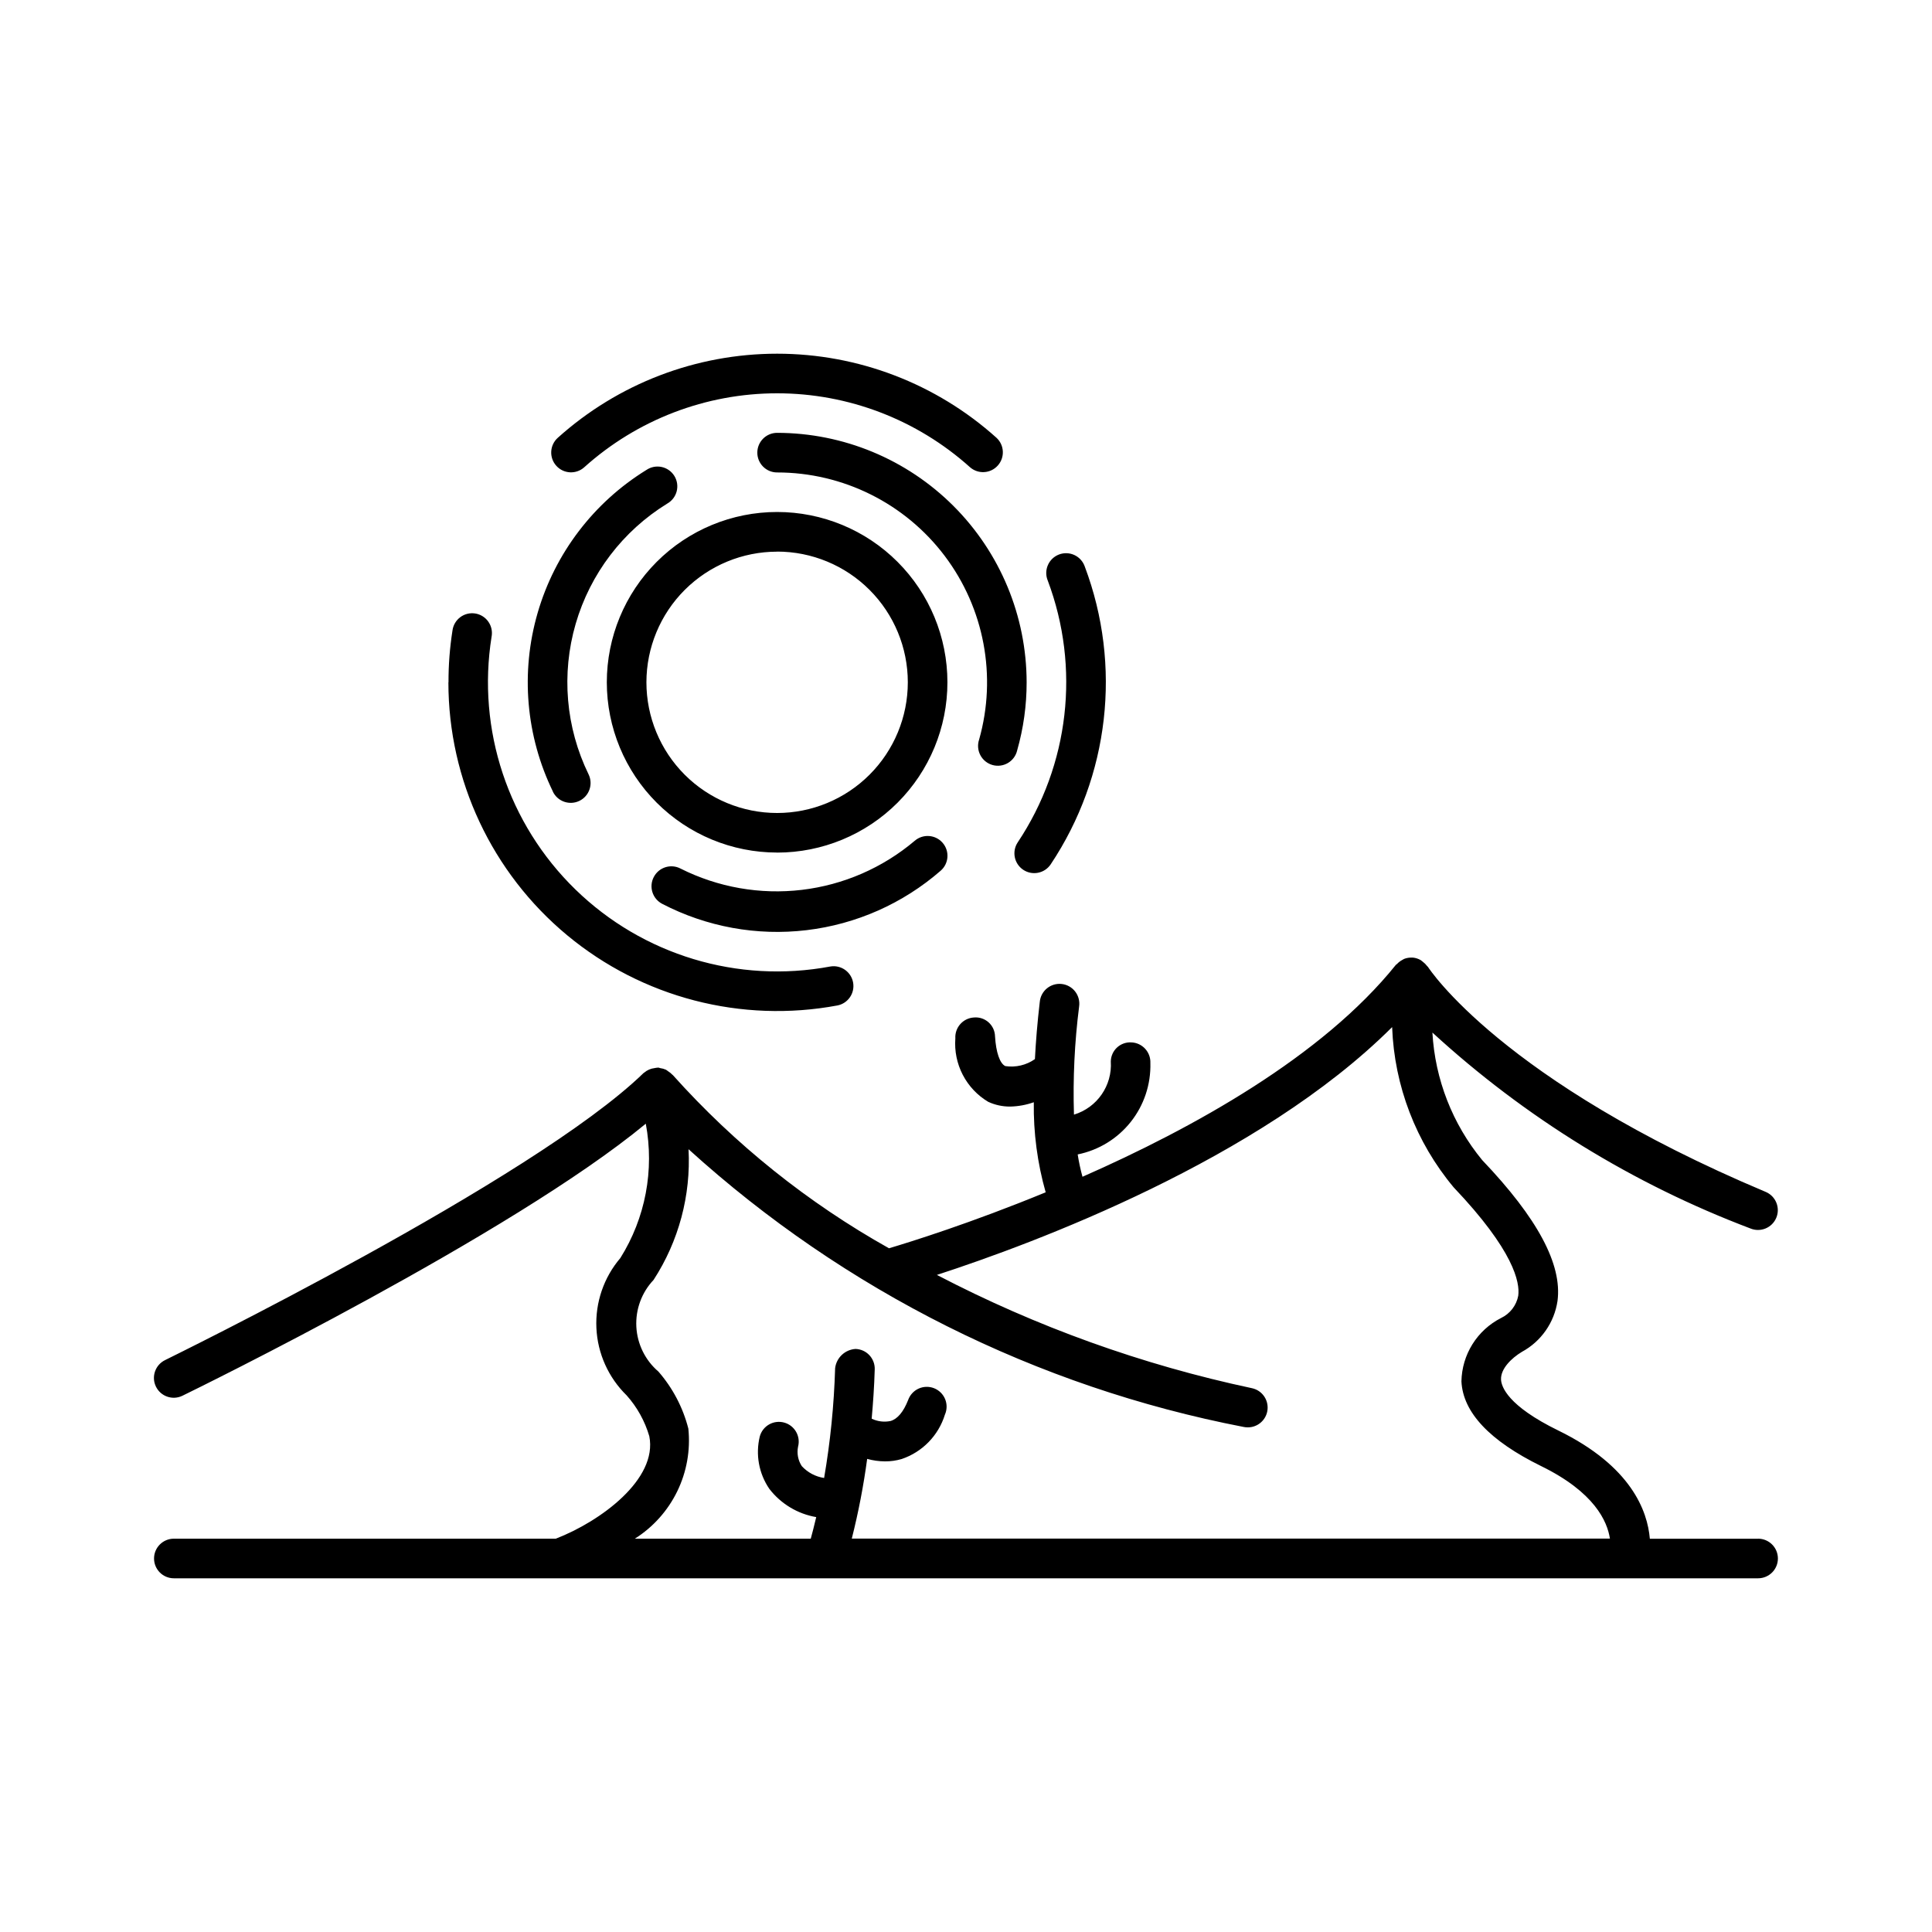 <?xml version="1.0" encoding="UTF-8"?>
<!-- Uploaded to: ICON Repo, www.svgrepo.com, Generator: ICON Repo Mixer Tools -->
<svg fill="#000000" width="800px" height="800px" version="1.1" viewBox="144 144 512 512" xmlns="http://www.w3.org/2000/svg">
 <path d="m609.92 551.78h-28.695c-0.621-7.348-4.902-19.219-24.227-28.664-13.457-6.57-15.113-11.629-15.207-13.508-0.137-2.856 2.762-5.688 5.519-7.348 5.102-2.766 8.602-7.769 9.449-13.508 1.258-9.676-5.246-21.875-19.941-37.293h-0.004c-7.887-9.582-12.516-21.43-13.211-33.82 24.523 22.504 53.121 40.121 84.25 51.906 2.672 1.121 5.75-0.133 6.875-2.805 1.125-2.672-0.129-5.75-2.801-6.875-70.031-29.461-89.312-59.336-89.488-59.605-0.062-0.105-0.18-0.148-0.242-0.25l-0.004-0.004c-0.324-0.434-0.715-0.82-1.152-1.145-0.164-0.145-0.336-0.281-0.516-0.406-0.641-0.375-1.359-0.609-2.098-0.684h-0.074-0.305c-0.672-0.008-1.336 0.113-1.961 0.355-0.172 0.082-0.336 0.18-0.496 0.285-0.512 0.27-0.973 0.625-1.363 1.051-0.082 0.094-0.219 0.125-0.305 0.23-19.523 24.309-53.75 43.273-83.055 56.164-0.535-1.949-0.957-3.926-1.27-5.922 5.551-1.121 10.527-4.168 14.051-8.602 3.523-4.434 5.367-9.973 5.211-15.633 0.117-2.894-2.133-5.34-5.031-5.457-1.398-0.086-2.773 0.402-3.801 1.352-1.031 0.953-1.629 2.285-1.656 3.688 0.426 6.398-3.621 12.246-9.762 14.105-0.297-9.578 0.156-19.16 1.367-28.664 0.199-1.402-0.176-2.828-1.039-3.949-0.867-1.121-2.148-1.848-3.555-2.008-1.406-0.164-2.82 0.25-3.918 1.145-1.098 0.895-1.789 2.195-1.914 3.606-0.652 5.551-1.051 10.57-1.289 15.156-2.281 1.602-5.094 2.266-7.852 1.848-1.449-0.691-2.465-3.641-2.719-7.894-0.035-1.418-0.656-2.762-1.715-3.707-1.062-0.945-2.465-1.406-3.879-1.277-2.891 0.172-5.098 2.66-4.922 5.551-0.254 3.332 0.426 6.668 1.961 9.633 1.539 2.969 3.871 5.449 6.738 7.16 1.836 0.852 3.836 1.281 5.859 1.262 2.125-0.047 4.231-0.434 6.234-1.145-0.113 8.066 0.949 16.105 3.148 23.867-19.867 8.176-35.938 13.172-41.523 14.832-21.484-12.035-40.836-27.535-57.266-45.879-0.051-0.062-0.137-0.094-0.188-0.156-0.312-0.332-0.664-0.617-1.051-0.852-0.211-0.137-0.387-0.316-0.609-0.43-0.477-0.215-0.984-0.355-1.5-0.422-0.152-0.051-0.305-0.098-0.461-0.137h-0.066c-0.332 0.012-0.66 0.055-0.984 0.129-1.008 0.113-1.957 0.527-2.731 1.184 0 0-0.137 0.074-0.188 0.125-29.148 28.34-125.84 75.57-126.8 76.074l-0.004 0.004c-2.606 1.27-3.691 4.414-2.422 7.019 1.27 2.609 4.414 3.695 7.019 2.426 3.777-1.836 87.266-42.707 122.8-72.098 2.309 12.297-0.102 25.016-6.75 35.613-4.387 5.148-6.652 11.77-6.34 18.527 0.312 6.754 3.18 13.141 8.02 17.863 2.781 3.121 4.832 6.82 6.004 10.832 2.246 11.379-12.898 22.547-24.793 27.145l-101.21-0.004c-2.898 0-5.25 2.352-5.25 5.25 0 2.898 2.352 5.246 5.25 5.246h419.84c2.898 0 5.25-2.348 5.25-5.246 0-2.898-2.352-5.25-5.25-5.25zm-283.5-29.18c-1.426-5.586-4.141-10.762-7.926-15.113-3.496-2.988-5.609-7.281-5.856-11.871-0.242-4.594 1.406-9.086 4.566-12.426 6.672-10.277 9.914-22.402 9.266-34.637 41.363 37.539 92.246 63 147.09 73.598 0.363 0.078 0.738 0.117 1.113 0.113 2.688 0.012 4.949-2.016 5.234-4.688 0.285-2.672-1.492-5.133-4.125-5.691-29.062-6.18-57.152-16.277-83.496-30.02 25.621-8.324 85.457-30.543 120.64-65.672h0.004c0.578 15.566 6.312 30.5 16.297 42.453 15.977 16.793 17.59 25.191 17.129 28.707h0.004c-0.484 2.598-2.184 4.801-4.566 5.934-3.109 1.582-5.727 3.981-7.578 6.941-1.848 2.957-2.856 6.363-2.918 9.852 0.398 8.238 7.496 15.742 21.086 22.43 14.223 6.949 17.57 14.695 18.262 19.23l-200.91-0.004c1.758-6.953 3.117-14.004 4.074-21.117 1.539 0.426 3.133 0.648 4.731 0.66 1.484 0.008 2.965-0.203 4.391-0.617 5.496-1.848 9.77-6.227 11.48-11.766 0.578-1.305 0.598-2.789 0.059-4.113-0.543-1.32-1.598-2.363-2.926-2.891-1.328-0.523-2.809-0.488-4.109 0.105-1.297 0.594-2.301 1.688-2.773 3.035-1.25 3.148-2.801 4.996-4.641 5.543-1.691 0.355-3.457 0.141-5.016-0.609 0.367-4.125 0.672-8.398 0.809-13.078 0.043-1.391-0.473-2.746-1.426-3.758-0.953-1.016-2.273-1.605-3.664-1.648-2.793 0.18-5.059 2.316-5.406 5.09-0.289 9.758-1.262 19.484-2.918 29.105-2.277-0.34-4.367-1.453-5.922-3.148-0.992-1.523-1.344-3.379-0.977-5.164 0.719-2.777-0.926-5.613-3.691-6.371-1.344-0.371-2.781-0.191-3.992 0.5-1.211 0.688-2.098 1.832-2.465 3.176-1.168 4.785-0.246 9.844 2.539 13.906 3.059 3.961 7.488 6.625 12.418 7.473-0.535 2.277-1.051 4.273-1.449 5.719h-46.621c4.844-3.059 8.738-7.41 11.242-12.562 2.508-5.152 3.523-10.906 2.938-16.605zm95.25-224.73c-0.547-1.312-0.539-2.793 0.027-4.098 0.562-1.309 1.633-2.328 2.965-2.832 1.328-0.5 2.809-0.441 4.094 0.164 1.289 0.609 2.273 1.715 2.731 3.062 9.863 26.215 6.5 55.582-9.039 78.887-1.609 2.41-4.871 3.059-7.285 1.449-2.41-1.613-3.059-4.871-1.445-7.285 13.656-20.488 16.617-46.297 7.953-69.348zm-130.25-30.438c-1.938-2.156-1.758-5.473 0.398-7.41 15.961-14.352 36.668-22.289 58.133-22.289 21.465 0 42.168 7.938 58.133 22.289 2.102 1.949 2.254 5.223 0.336 7.356-1.914 2.133-5.188 2.336-7.348 0.453-14.039-12.617-32.246-19.602-51.121-19.602s-37.086 6.984-51.121 19.602c-2.156 1.938-5.477 1.758-7.41-0.398zm-28.559 57.391h-0.004c-0.012-4.59 0.34-9.172 1.051-13.707 0.176-1.41 0.918-2.691 2.055-3.547 1.137-0.855 2.574-1.211 3.981-0.988 1.402 0.223 2.656 1.008 3.473 2.172 0.816 1.168 1.125 2.613 0.852 4.012-3.918 24.605 4.371 49.582 22.227 66.961 17.855 17.379 43.043 24.992 67.535 20.41 2.828-0.484 5.519 1.391 6.043 4.211 0.527 2.82-1.309 5.539-4.121 6.106-25.465 4.758-51.727-2.062-71.66-18.609-19.93-16.551-31.461-41.113-31.465-67.02zm27.688 28.992c-7.191-14.75-8.641-31.648-4.066-47.406 4.574-15.762 14.844-29.254 28.816-37.863 1.184-0.805 2.644-1.09 4.043-0.793 1.398 0.301 2.617 1.156 3.371 2.375 0.75 1.219 0.973 2.691 0.613 4.078-0.359 1.383-1.27 2.562-2.519 3.262-11.754 7.238-20.395 18.59-24.246 31.848-3.852 13.258-2.633 27.473 3.414 39.883 1.273 2.606 0.191 5.754-2.414 7.031-2.609 1.273-5.758 0.195-7.035-2.414zm26.723 22.586c1.34-2.566 4.504-3.562 7.074-2.223 9.926 4.988 21.098 6.953 32.129 5.648s21.438-5.824 29.922-12.996c2.188-1.902 5.504-1.668 7.406 0.52 1.902 2.188 1.668 5.504-0.52 7.402-9.996 8.703-22.383 14.191-35.543 15.754-13.16 1.566-26.484-0.867-38.246-6.977-1.246-0.645-2.18-1.762-2.598-3.102-0.418-1.336-0.285-2.789 0.375-4.027zm98.801-51.59-0.004 0.004c0.008 6.102-0.84 12.172-2.508 18.043-0.32 1.398-1.203 2.606-2.441 3.34-1.234 0.73-2.719 0.926-4.102 0.535-1.383-0.395-2.547-1.336-3.215-2.606-0.668-1.273-0.789-2.766-0.328-4.125 4.754-16.777 1.367-34.809-9.148-48.719-10.516-13.906-26.945-22.082-44.383-22.078-2.898 0-5.246-2.348-5.246-5.246 0-2.898 2.348-5.25 5.246-5.25 17.531 0.016 34.336 6.988 46.734 19.379 12.395 12.395 19.371 29.195 19.391 46.727zm-66.125 45.133-0.004 0.004c11.973 0 23.453-4.758 31.914-13.219 8.465-8.465 13.219-19.945 13.219-31.914 0-11.973-4.754-23.449-13.219-31.914-8.461-8.465-19.941-13.219-31.914-13.219-11.969 0-23.449 4.754-31.914 13.219-8.461 8.465-13.219 19.941-13.219 31.914 0.004 11.969 4.762 23.449 13.227 31.91 8.469 8.461 19.949 13.215 31.918 13.211zm0-79.77-0.004 0.004c9.188 0 17.996 3.648 24.492 10.145 6.496 6.496 10.145 15.305 10.145 24.492 0 9.184-3.648 17.996-10.145 24.492s-15.305 10.145-24.492 10.145c-9.184 0-17.996-3.648-24.492-10.145-6.492-6.496-10.145-15.309-10.145-24.492 0.008-9.184 3.66-17.992 10.156-24.484 6.5-6.488 15.309-10.137 24.492-10.133z"/>
</svg>